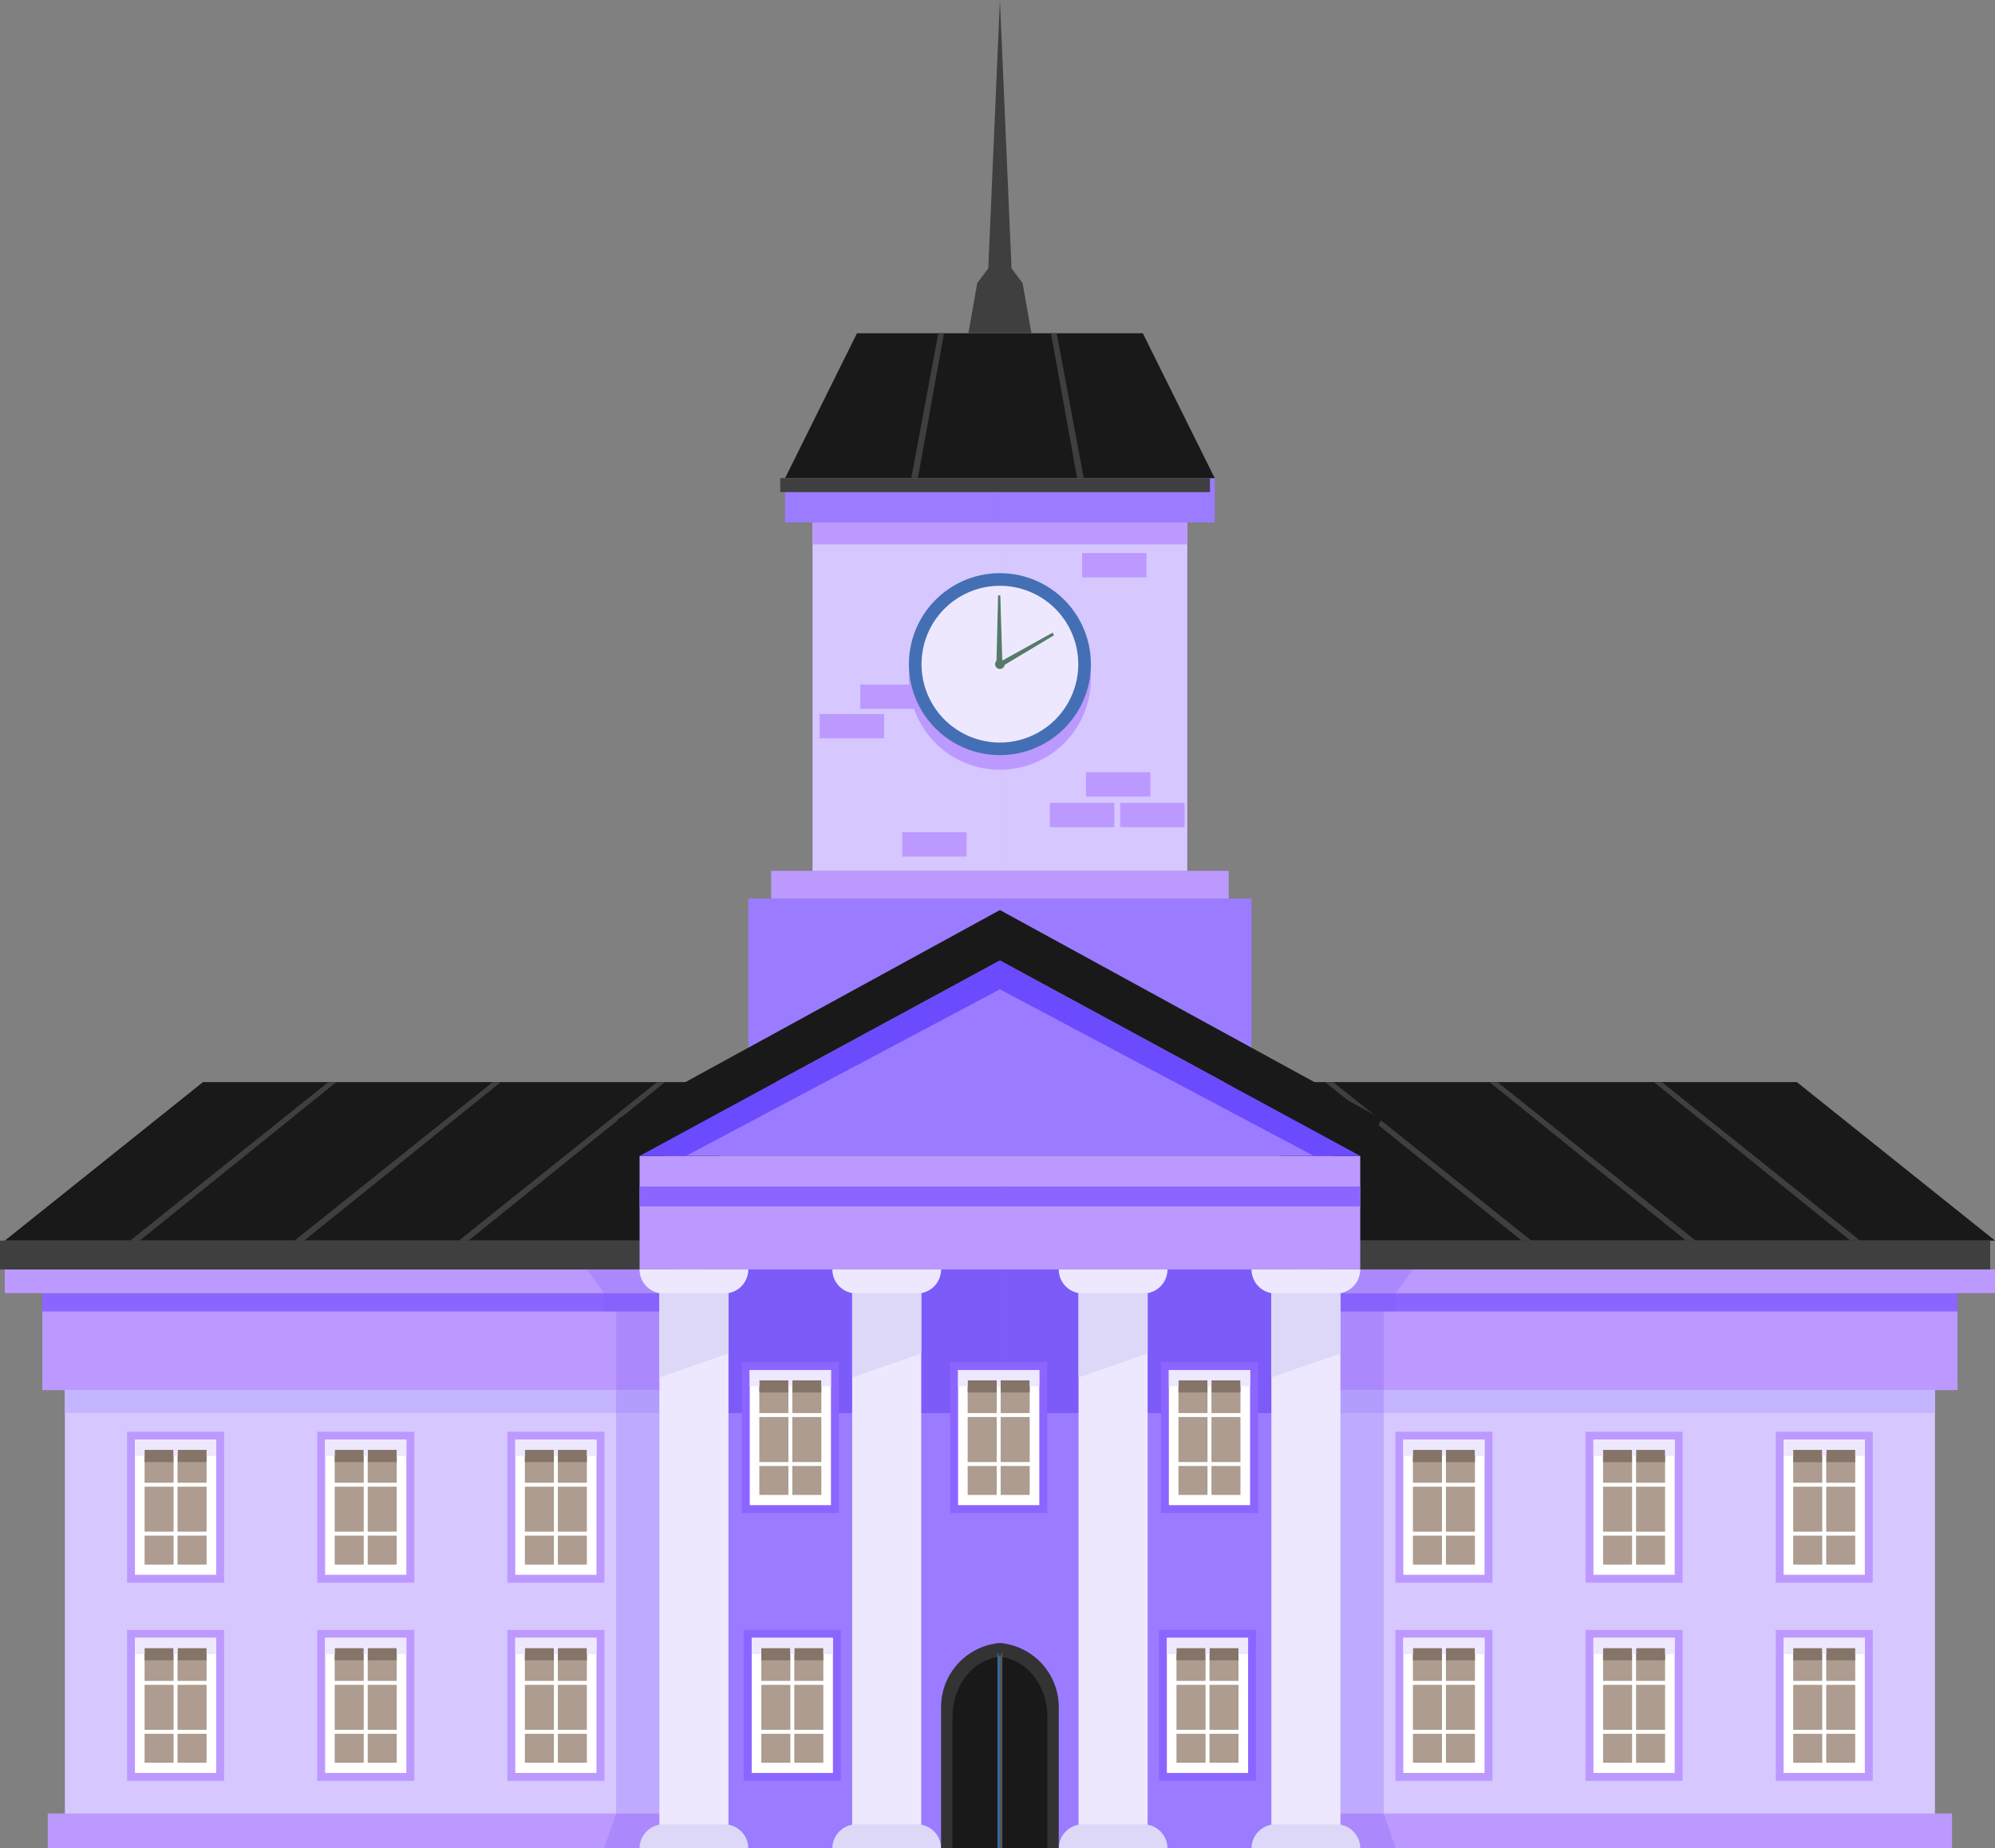 <svg id="Group_2272" data-name="Group 2272" xmlns="http://www.w3.org/2000/svg" xmlns:xlink="http://www.w3.org/1999/xlink" width="192.102" height="178" viewBox="0 0 192.102 178">
  <rect x="0" y="0" width="192.102" height="178" fill="#808080" stroke="none"/>
  <defs>
    <clipPath id="clip-path">
      <rect id="Rectangle_2214" data-name="Rectangle 2214" width="192.102" height="178" fill="none"/>
    </clipPath>
    <clipPath id="clip-path-3">
      <rect id="Rectangle_2069" data-name="Rectangle 2069" width="11.262" height="55.753" fill="none"/>
    </clipPath>
  </defs>
  <g id="Group_2271" data-name="Group 2271" clip-path="url(#clip-path)">
    <path id="Path_1104" data-name="Path 1104" d="M65.493,50.66V49.555H41.263V67.921l24-16.886Z" transform="translate(30.79 36.977)" fill="#9b7bff"/>
    <rect id="Rectangle_2002" data-name="Rectangle 2002" width="60.577" height="42.181" transform="translate(6.246 133.505)" fill="#d6c7ff"/>
    <rect id="Rectangle_2003" data-name="Rectangle 2003" width="61.239" height="3.361" transform="translate(4.598 174.639)" fill="#bc99ff"/>
    <rect id="Rectangle_2004" data-name="Rectangle 2004" width="61.152" height="9.347" transform="translate(4.077 124.523)" fill="#bc99ff"/>
    <rect id="Rectangle_2005" data-name="Rectangle 2005" width="61.066" height="1.736" transform="translate(4.077 124.559)" fill="#8b65ff"/>
    <rect id="Rectangle_2006" data-name="Rectangle 2006" width="64.768" height="2.275" transform="translate(0.463 122.248)" fill="#bc99ff"/>
    <path id="Path_1105" data-name="Path 1105" d="M19.348,59.676.264,74.943H62.371L74.863,59.676Z" transform="translate(0.197 44.53)" fill="#191919"/>
    <path id="Path_1106" data-name="Path 1106" d="M26.261,59.676,7.178,74.942H8.1L27.034,59.676Z" transform="translate(5.356 44.529)" fill="#3f3f3f"/>
    <path id="Path_1107" data-name="Path 1107" d="M35.325,59.676,16.242,74.942h.925L36.1,59.676Z" transform="translate(12.12 44.529)" fill="#3f3f3f"/>
    <path id="Path_1108" data-name="Path 1108" d="M44.389,59.676,25.306,74.942h.925l18.93-15.267Z" transform="translate(18.883 44.529)" fill="#3f3f3f"/>
    <rect id="Rectangle_2007" data-name="Rectangle 2007" width="64.766" height="2.775" transform="translate(0 119.473)" fill="#3f3f3f"/>
    <path id="Path_1109" data-name="Path 1109" d="M16.351,93.494H7.007V78.96h9.344ZM8.53,91.971h6.3V80.483H8.53Z" transform="translate(5.229 58.919)" fill="#bc99ff"/>
    <rect id="Rectangle_2008" data-name="Rectangle 2008" width="7.821" height="13.011" transform="translate(12.997 138.641)" fill="#fff"/>
    <rect id="Rectangle_2009" data-name="Rectangle 2009" width="5.97" height="11.045" transform="translate(13.922 139.624)" fill="#ad9c8f"/>
    <rect id="Rectangle_2010" data-name="Rectangle 2010" width="6.852" height="0.382" transform="translate(13.444 142.786)" fill="#fff"/>
    <rect id="Rectangle_2011" data-name="Rectangle 2011" width="6.852" height="0.382" transform="translate(13.444 147.499)" fill="#fff"/>
    <rect id="Rectangle_2012" data-name="Rectangle 2012" width="5.97" height="1.18" transform="translate(13.922 139.624)" fill="#857568"/>
    <rect id="Rectangle_2013" data-name="Rectangle 2013" width="0.381" height="11.885" transform="translate(16.716 139.184)" fill="#fff"/>
    <rect id="Rectangle_2014" data-name="Rectangle 2014" width="7.819" height="0.981" transform="translate(12.997 138.643)" fill="#eee8ff"/>
    <rect id="Rectangle_2015" data-name="Rectangle 2015" width="0.925" height="0.59" transform="translate(12.997 139.624)" fill="#eee8ff"/>
    <rect id="Rectangle_2016" data-name="Rectangle 2016" width="0.924" height="0.59" transform="translate(19.893 139.624)" fill="#eee8ff"/>
    <rect id="Rectangle_2017" data-name="Rectangle 2017" width="0.381" height="0.59" transform="translate(16.716 139.624)" fill="#eee8ff"/>
    <path id="Path_1110" data-name="Path 1110" d="M16.351,104.423H7.007V89.889h9.344ZM8.53,102.9h6.3V91.412H8.53Z" transform="translate(5.229 67.075)" fill="#bc99ff"/>
    <rect id="Rectangle_2018" data-name="Rectangle 2018" width="7.821" height="13.011" transform="translate(12.997 157.725)" fill="#fff"/>
    <rect id="Rectangle_2019" data-name="Rectangle 2019" width="5.97" height="11.045" transform="translate(13.922 158.708)" fill="#ad9c8f"/>
    <rect id="Rectangle_2020" data-name="Rectangle 2020" width="6.852" height="0.381" transform="translate(13.444 161.87)" fill="#fff"/>
    <rect id="Rectangle_2021" data-name="Rectangle 2021" width="6.852" height="0.381" transform="translate(13.444 166.583)" fill="#fff"/>
    <rect id="Rectangle_2022" data-name="Rectangle 2022" width="5.97" height="1.179" transform="translate(13.922 158.708)" fill="#857568"/>
    <rect id="Rectangle_2023" data-name="Rectangle 2023" width="0.381" height="11.883" transform="translate(16.716 158.268)" fill="#fff"/>
    <rect id="Rectangle_2024" data-name="Rectangle 2024" width="7.819" height="0.983" transform="translate(12.997 157.725)" fill="#eee8ff"/>
    <rect id="Rectangle_2025" data-name="Rectangle 2025" width="0.925" height="0.588" transform="translate(12.997 158.708)" fill="#eee8ff"/>
    <rect id="Rectangle_2026" data-name="Rectangle 2026" width="0.924" height="0.588" transform="translate(19.893 158.708)" fill="#eee8ff"/>
    <rect id="Rectangle_2027" data-name="Rectangle 2027" width="0.381" height="0.588" transform="translate(16.716 158.708)" fill="#eee8ff"/>
    <path id="Path_1111" data-name="Path 1111" d="M26.838,93.494H17.492V78.96h9.346Zm-7.823-1.523h6.3V80.483h-6.3Z" transform="translate(13.052 58.919)" fill="#bc99ff"/>
    <rect id="Rectangle_2028" data-name="Rectangle 2028" width="7.821" height="13.011" transform="translate(31.306 138.641)" fill="#fff"/>
    <rect id="Rectangle_2029" data-name="Rectangle 2029" width="5.97" height="11.045" transform="translate(32.231 139.624)" fill="#ad9c8f"/>
    <rect id="Rectangle_2030" data-name="Rectangle 2030" width="6.852" height="0.382" transform="translate(31.755 142.786)" fill="#fff"/>
    <rect id="Rectangle_2031" data-name="Rectangle 2031" width="6.852" height="0.382" transform="translate(31.755 147.499)" fill="#fff"/>
    <rect id="Rectangle_2032" data-name="Rectangle 2032" width="5.97" height="1.18" transform="translate(32.231 139.624)" fill="#857568"/>
    <rect id="Rectangle_2033" data-name="Rectangle 2033" width="0.382" height="11.885" transform="translate(35.025 139.184)" fill="#fff"/>
    <rect id="Rectangle_2034" data-name="Rectangle 2034" width="7.821" height="0.981" transform="translate(31.306 138.643)" fill="#eee8ff"/>
    <rect id="Rectangle_2035" data-name="Rectangle 2035" width="0.925" height="0.59" transform="translate(31.306 139.624)" fill="#eee8ff"/>
    <rect id="Rectangle_2036" data-name="Rectangle 2036" width="0.925" height="0.59" transform="translate(38.201 139.624)" fill="#eee8ff"/>
    <rect id="Rectangle_2037" data-name="Rectangle 2037" width="0.382" height="0.59" transform="translate(35.025 139.624)" fill="#eee8ff"/>
    <path id="Path_1112" data-name="Path 1112" d="M26.838,104.423H17.492V89.889h9.346ZM19.015,102.9h6.3V91.412h-6.3Z" transform="translate(13.052 67.075)" fill="#bc99ff"/>
    <rect id="Rectangle_2038" data-name="Rectangle 2038" width="7.821" height="13.011" transform="translate(31.306 157.725)" fill="#fff"/>
    <rect id="Rectangle_2039" data-name="Rectangle 2039" width="5.97" height="11.045" transform="translate(32.231 158.708)" fill="#ad9c8f"/>
    <rect id="Rectangle_2040" data-name="Rectangle 2040" width="6.852" height="0.381" transform="translate(31.755 161.87)" fill="#fff"/>
    <rect id="Rectangle_2041" data-name="Rectangle 2041" width="6.852" height="0.381" transform="translate(31.755 166.583)" fill="#fff"/>
    <rect id="Rectangle_2042" data-name="Rectangle 2042" width="5.97" height="1.179" transform="translate(32.231 158.708)" fill="#857568"/>
    <rect id="Rectangle_2043" data-name="Rectangle 2043" width="0.382" height="11.883" transform="translate(35.025 158.268)" fill="#fff"/>
    <rect id="Rectangle_2044" data-name="Rectangle 2044" width="7.821" height="0.983" transform="translate(31.306 157.725)" fill="#eee8ff"/>
    <rect id="Rectangle_2045" data-name="Rectangle 2045" width="0.925" height="0.588" transform="translate(31.306 158.708)" fill="#eee8ff"/>
    <rect id="Rectangle_2046" data-name="Rectangle 2046" width="0.925" height="0.588" transform="translate(38.201 158.708)" fill="#eee8ff"/>
    <rect id="Rectangle_2047" data-name="Rectangle 2047" width="0.382" height="0.588" transform="translate(35.025 158.708)" fill="#eee8ff"/>
    <path id="Path_1113" data-name="Path 1113" d="M37.322,93.494H27.978V78.96h9.344ZM29.5,91.971h6.3V80.483H29.5Z" transform="translate(20.877 58.919)" fill="#bc99ff"/>
    <rect id="Rectangle_2048" data-name="Rectangle 2048" width="7.821" height="13.011" transform="translate(49.616 138.641)" fill="#fff"/>
    <rect id="Rectangle_2049" data-name="Rectangle 2049" width="5.97" height="11.045" transform="translate(50.542 139.624)" fill="#ad9c8f"/>
    <rect id="Rectangle_2050" data-name="Rectangle 2050" width="6.852" height="0.382" transform="translate(50.063 142.786)" fill="#fff"/>
    <rect id="Rectangle_2051" data-name="Rectangle 2051" width="6.852" height="0.382" transform="translate(50.063 147.499)" fill="#fff"/>
    <rect id="Rectangle_2052" data-name="Rectangle 2052" width="5.97" height="1.18" transform="translate(50.542 139.624)" fill="#857568"/>
    <rect id="Rectangle_2053" data-name="Rectangle 2053" width="0.381" height="11.885" transform="translate(53.336 139.184)" fill="#fff"/>
    <rect id="Rectangle_2054" data-name="Rectangle 2054" width="7.819" height="0.981" transform="translate(49.616 138.643)" fill="#eee8ff"/>
    <rect id="Rectangle_2055" data-name="Rectangle 2055" width="0.925" height="0.59" transform="translate(49.616 139.624)" fill="#eee8ff"/>
    <rect id="Rectangle_2056" data-name="Rectangle 2056" width="0.924" height="0.59" transform="translate(56.512 139.624)" fill="#eee8ff"/>
    <rect id="Rectangle_2057" data-name="Rectangle 2057" width="0.381" height="0.59" transform="translate(53.336 139.624)" fill="#eee8ff"/>
    <path id="Path_1114" data-name="Path 1114" d="M37.322,104.423H27.978V89.889h9.344ZM29.5,102.9h6.3V91.412H29.5Z" transform="translate(20.877 67.075)" fill="#bc99ff"/>
    <rect id="Rectangle_2058" data-name="Rectangle 2058" width="7.821" height="13.011" transform="translate(49.616 157.725)" fill="#fff"/>
    <rect id="Rectangle_2059" data-name="Rectangle 2059" width="5.97" height="11.045" transform="translate(50.542 158.708)" fill="#ad9c8f"/>
    <rect id="Rectangle_2060" data-name="Rectangle 2060" width="6.852" height="0.381" transform="translate(50.063 161.87)" fill="#fff"/>
    <rect id="Rectangle_2061" data-name="Rectangle 2061" width="6.852" height="0.381" transform="translate(50.063 166.583)" fill="#fff"/>
    <rect id="Rectangle_2062" data-name="Rectangle 2062" width="5.97" height="1.179" transform="translate(50.542 158.708)" fill="#857568"/>
    <rect id="Rectangle_2063" data-name="Rectangle 2063" width="0.381" height="11.883" transform="translate(53.336 158.268)" fill="#fff"/>
    <rect id="Rectangle_2064" data-name="Rectangle 2064" width="7.819" height="0.983" transform="translate(49.616 157.725)" fill="#eee8ff"/>
    <rect id="Rectangle_2065" data-name="Rectangle 2065" width="0.925" height="0.588" transform="translate(49.616 158.708)" fill="#eee8ff"/>
    <rect id="Rectangle_2066" data-name="Rectangle 2066" width="0.924" height="0.588" transform="translate(56.512 158.708)" fill="#eee8ff"/>
    <rect id="Rectangle_2067" data-name="Rectangle 2067" width="0.381" height="0.588" transform="translate(53.336 158.708)" fill="#eee8ff"/>
    <rect id="Rectangle_2068" data-name="Rectangle 2068" width="57.249" height="2.209" transform="translate(6.246 133.87)" fill="#c5b4ff"/>
    <g id="Group_2265" data-name="Group 2265" transform="translate(0 0)">
      <g id="Group_2264" data-name="Group 2264" clip-path="url(#clip-path)">
        <g id="Group_2263" data-name="Group 2263" transform="translate(56.512 122.247)" opacity="0.26" style="mix-blend-mode: multiply;isolation: isolate">
          <g id="Group_2262" data-name="Group 2262">
            <g id="Group_2261" data-name="Group 2261" clip-path="url(#clip-path-3)">
              <path id="Path_1115" data-name="Path 1115" d="M32.363,70.008l1.648,2.275v1.772h1.163V122.4l-1.163,3.361h9.613V70.008Z" transform="translate(-32.363 -70.008)" fill="#7d5bf9"/>
            </g>
          </g>
        </g>
      </g>
    </g>
    <path id="Path_1116" data-name="Path 1116" d="M38.949,127.466H62.741l5.666-19.784V71.714L37.355,67.722Z" transform="translate(27.874 50.534)" fill="#9b7bff"/>
    <rect id="Rectangle_2071" data-name="Rectangle 2071" width="28.508" height="17.418" transform="translate(67.775 118.661)" fill="#7d5bf9"/>
    <path id="Path_1117" data-name="Path 1117" d="M39.687,70.67H36.362v53.1h6.65V70.67Z" transform="translate(27.133 52.733)" fill="#eee8ff"/>
    <rect id="Rectangle_2072" data-name="Rectangle 2072" width="34.697" height="2.949" transform="translate(61.586 111.318)" fill="#bc99ff"/>
    <rect id="Rectangle_2073" data-name="Rectangle 2073" width="34.697" height="7.98" transform="translate(61.586 114.267)" fill="#bc99ff"/>
    <path id="Path_1118" data-name="Path 1118" d="M70.855,50.188v4.858l-34.7,18.822-2.081-3.555Z" transform="translate(25.428 37.45)" fill="#191919"/>
    <rect id="Rectangle_2074" data-name="Rectangle 2074" width="34.697" height="1.909" transform="translate(61.586 114.267)" fill="#8b65ff"/>
    <path id="Path_1119" data-name="Path 1119" d="M68.928,53.9V71.1H36.66Z" transform="translate(27.355 40.217)" fill="#9b7bff"/>
    <path id="Path_1120" data-name="Path 1120" d="M69.966,52.97v2.776L39.735,71.792H35.269Z" transform="translate(26.317 39.525)" fill="#6c4afd"/>
    <g id="Group_2270" data-name="Group 2270" transform="translate(0 0)">
      <g id="Group_2269" data-name="Group 2269" clip-path="url(#clip-path)">
        <path id="Path_1121" data-name="Path 1121" d="M43.422,72.322H37.581a2.313,2.313,0,0,1-2.312-2.314H45.736a2.313,2.313,0,0,1-2.314,2.314" transform="translate(26.317 52.24)" fill="#eee8ff"/>
        <path id="Path_1122" data-name="Path 1122" d="M37.583,100.611h5.841a2.313,2.313,0,0,1,2.312,2.314H35.269a2.313,2.313,0,0,1,2.314-2.314" transform="translate(26.317 75.075)" fill="#ddd8f7"/>
        <path id="Path_1123" data-name="Path 1123" d="M36.362,71.311h6.656v5.82l-6.656,2.307Z" transform="translate(27.133 53.212)" fill="#ddd8f7"/>
        <path id="Path_1124" data-name="Path 1124" d="M50.317,70.67H46.992v53.1h6.65V70.67Z" transform="translate(35.065 52.734)" fill="#eee8ff"/>
        <path id="Path_1125" data-name="Path 1125" d="M54.053,72.322H48.212A2.313,2.313,0,0,1,45.9,70.008H56.367a2.313,2.313,0,0,1-2.314,2.314" transform="translate(34.25 52.24)" fill="#eee8ff"/>
        <path id="Path_1126" data-name="Path 1126" d="M48.213,100.611h5.841a2.313,2.313,0,0,1,2.312,2.314H45.9a2.313,2.313,0,0,1,2.314-2.314" transform="translate(34.25 75.075)" fill="#ddd8f7"/>
        <path id="Path_1127" data-name="Path 1127" d="M46.992,71.311h6.656v5.82l-6.656,2.307Z" transform="translate(35.065 53.212)" fill="#ddd8f7"/>
        <path id="Path_1128" data-name="Path 1128" d="M50.251,89.653H40.907V75.119h9.344ZM42.431,88.13h6.3V76.642h-6.3Z" transform="translate(30.525 56.053)" fill="#8b65ff"/>
        <rect id="Rectangle_2075" data-name="Rectangle 2075" width="7.821" height="13.011" transform="translate(72.193 131.934)" fill="#fff"/>
        <rect id="Rectangle_2076" data-name="Rectangle 2076" width="5.97" height="11.045" transform="translate(73.118 132.917)" fill="#ad9c8f"/>
        <rect id="Rectangle_2077" data-name="Rectangle 2077" width="6.852" height="0.381" transform="translate(72.642 136.079)" fill="#fff"/>
        <rect id="Rectangle_2078" data-name="Rectangle 2078" width="6.852" height="0.381" transform="translate(72.642 140.794)" fill="#fff"/>
        <rect id="Rectangle_2079" data-name="Rectangle 2079" width="5.97" height="1.179" transform="translate(73.118 132.917)" fill="#857568"/>
        <rect id="Rectangle_2080" data-name="Rectangle 2080" width="0.381" height="11.883" transform="translate(75.914 132.477)" fill="#fff"/>
        <rect id="Rectangle_2081" data-name="Rectangle 2081" width="7.821" height="0.983" transform="translate(72.193 131.934)" fill="#eee8ff"/>
        <rect id="Rectangle_2082" data-name="Rectangle 2082" width="0.925" height="0.59" transform="translate(72.193 132.917)" fill="#eee8ff"/>
        <rect id="Rectangle_2083" data-name="Rectangle 2083" width="0.925" height="0.59" transform="translate(79.089 132.917)" fill="#eee8ff"/>
        <rect id="Rectangle_2084" data-name="Rectangle 2084" width="0.381" height="0.59" transform="translate(75.914 132.917)" fill="#eee8ff"/>
        <path id="Path_1129" data-name="Path 1129" d="M50.361,104.423H41.015V89.889h9.346ZM42.539,102.9h6.3V91.412h-6.3Z" transform="translate(30.605 67.075)" fill="#8b65ff"/>
        <rect id="Rectangle_2085" data-name="Rectangle 2085" width="7.821" height="13.011" transform="translate(72.383 157.725)" fill="#fff"/>
        <rect id="Rectangle_2086" data-name="Rectangle 2086" width="5.97" height="11.045" transform="translate(73.309 158.708)" fill="#ad9c8f"/>
        <rect id="Rectangle_2087" data-name="Rectangle 2087" width="6.852" height="0.381" transform="translate(72.832 161.87)" fill="#fff"/>
        <rect id="Rectangle_2088" data-name="Rectangle 2088" width="6.852" height="0.381" transform="translate(72.832 166.583)" fill="#fff"/>
        <rect id="Rectangle_2089" data-name="Rectangle 2089" width="5.97" height="1.179" transform="translate(73.309 158.708)" fill="#857568"/>
        <rect id="Rectangle_2090" data-name="Rectangle 2090" width="0.381" height="11.883" transform="translate(76.103 158.268)" fill="#fff"/>
        <rect id="Rectangle_2091" data-name="Rectangle 2091" width="7.821" height="0.983" transform="translate(72.383 157.725)" fill="#eee8ff"/>
        <rect id="Rectangle_2092" data-name="Rectangle 2092" width="0.925" height="0.59" transform="translate(72.383 158.706)" fill="#eee8ff"/>
        <rect id="Rectangle_2093" data-name="Rectangle 2093" width="0.925" height="0.59" transform="translate(79.279 158.706)" fill="#eee8ff"/>
        <rect id="Rectangle_2094" data-name="Rectangle 2094" width="0.381" height="0.59" transform="translate(76.103 158.706)" fill="#eee8ff"/>
        <path id="Path_1130" data-name="Path 1130" d="M57.56,90.606V110.39H51.894v-13.6a6.2,6.2,0,0,1,5.666-6.18" transform="translate(38.723 67.61)" fill="#333"/>
        <path id="Path_1131" data-name="Path 1131" d="M57.091,91.368v18.454H52.523V97.132c0-3,1.984-5.5,4.568-5.764" transform="translate(39.192 68.178)" fill="#191919"/>
        <path id="Path_1132" data-name="Path 1132" d="M55.239,91.553v18.454H55V91.12Z" transform="translate(41.043 67.993)" fill="#346999"/>
        <rect id="Rectangle_2095" data-name="Rectangle 2095" width="22.032" height="2.668" transform="translate(74.252 83.864)" fill="#bc99ff"/>
        <rect id="Rectangle_2096" data-name="Rectangle 2096" width="18.042" height="33.555" transform="translate(78.242 50.31)" fill="#d6c7ff"/>
        <rect id="Rectangle_2097" data-name="Rectangle 2097" width="20.687" height="4.264" transform="translate(75.594 46.045)" fill="#9b7bff"/>
        <path id="Path_1133" data-name="Path 1133" d="M63.979,32.33V18.38H50.215L43.292,32.33Z" transform="translate(32.304 13.715)" fill="#191919"/>
        <rect id="Rectangle_2098" data-name="Rectangle 2098" width="20.687" height="1.345" transform="translate(75.133 46.045)" fill="#3f3f3f"/>
        <path id="Path_1134" data-name="Path 1134" d="M53.4,18.38,50.887,32.33h-.636l2.6-13.95Z" transform="translate(37.497 13.715)" fill="#3f3f3f"/>
        <path id="Path_1135" data-name="Path 1135" d="M56.436,32.095V0L55.317,25.835l-1.065,1.432L53.4,32.095Z" transform="translate(39.847 0)" fill="#3f3f3f"/>
        <path id="Path_1136" data-name="Path 1136" d="M55.139,50.66V49.555h24.23V67.921l-24-16.886Z" transform="translate(41.144 36.977)" fill="#9b7bff"/>
        <rect id="Rectangle_2099" data-name="Rectangle 2099" width="60.577" height="42.181" transform="translate(125.743 133.505)" fill="#d6c7ff"/>
        <rect id="Rectangle_2100" data-name="Rectangle 2100" width="61.239" height="3.361" transform="translate(126.728 174.639)" fill="#bc99ff"/>
        <rect id="Rectangle_2101" data-name="Rectangle 2101" width="61.152" height="9.347" transform="translate(127.336 124.523)" fill="#bc99ff"/>
        <rect id="Rectangle_2102" data-name="Rectangle 2102" width="61.066" height="1.734" transform="translate(127.423 124.561)" fill="#8b65ff"/>
        <rect id="Rectangle_2103" data-name="Rectangle 2103" width="64.766" height="2.275" transform="translate(127.336 122.248)" fill="#bc99ff"/>
        <path id="Path_1137" data-name="Path 1137" d="M79.783,74.942H141.89L122.806,59.675H67.292Z" transform="translate(50.213 44.529)" fill="#191919"/>
        <path id="Path_1138" data-name="Path 1138" d="M91.972,59.676l19.082,15.267h-.925L91.2,59.676Z" transform="translate(68.051 44.529)" fill="#3f3f3f"/>
        <path id="Path_1139" data-name="Path 1139" d="M82.908,59.676,101.99,74.942h-.925L82.134,59.676Z" transform="translate(61.288 44.529)" fill="#3f3f3f"/>
        <path id="Path_1140" data-name="Path 1140" d="M73.844,59.676,92.926,74.942H92L73.07,59.676Z" transform="translate(54.524 44.529)" fill="#3f3f3f"/>
        <rect id="Rectangle_2104" data-name="Rectangle 2104" width="64.766" height="2.776" transform="translate(126.873 119.471)" fill="#3f3f3f"/>
        <path id="Path_1141" data-name="Path 1141" d="M107.263,93.494H97.919V78.96h9.344Zm-7.821-1.523h6.3V80.483h-6.3Z" transform="translate(73.067 58.919)" fill="#bc99ff"/>
        <rect id="Rectangle_2105" data-name="Rectangle 2105" width="7.821" height="13.011" transform="translate(171.747 138.641)" fill="#fff"/>
        <rect id="Rectangle_2106" data-name="Rectangle 2106" width="5.97" height="11.045" transform="translate(172.672 139.624)" fill="#ad9c8f"/>
        <rect id="Rectangle_2107" data-name="Rectangle 2107" width="6.852" height="0.381" transform="translate(172.267 142.788)" fill="#fff"/>
        <rect id="Rectangle_2108" data-name="Rectangle 2108" width="6.852" height="0.381" transform="translate(172.267 147.501)" fill="#fff"/>
        <rect id="Rectangle_2109" data-name="Rectangle 2109" width="5.97" height="1.179" transform="translate(172.672 139.626)" fill="#857568"/>
        <rect id="Rectangle_2110" data-name="Rectangle 2110" width="0.381" height="11.883" transform="translate(175.468 139.184)" fill="#fff"/>
        <rect id="Rectangle_2111" data-name="Rectangle 2111" width="7.821" height="0.983" transform="translate(171.747 138.641)" fill="#eee8ff"/>
        <rect id="Rectangle_2112" data-name="Rectangle 2112" width="0.925" height="0.59" transform="translate(178.643 139.624)" fill="#eee8ff"/>
        <rect id="Rectangle_2113" data-name="Rectangle 2113" width="0.925" height="0.59" transform="translate(171.747 139.624)" fill="#eee8ff"/>
        <rect id="Rectangle_2114" data-name="Rectangle 2114" width="0.381" height="0.59" transform="translate(175.468 139.624)" fill="#eee8ff"/>
        <path id="Path_1142" data-name="Path 1142" d="M107.263,104.423H97.919V89.889h9.344ZM99.442,102.9h6.3V91.412h-6.3Z" transform="translate(73.067 67.075)" fill="#bc99ff"/>
        <rect id="Rectangle_2115" data-name="Rectangle 2115" width="7.821" height="13.011" transform="translate(171.747 157.725)" fill="#fff"/>
        <rect id="Rectangle_2116" data-name="Rectangle 2116" width="5.97" height="11.045" transform="translate(172.672 158.708)" fill="#ad9c8f"/>
        <rect id="Rectangle_2117" data-name="Rectangle 2117" width="6.852" height="0.381" transform="translate(172.267 161.87)" fill="#fff"/>
        <rect id="Rectangle_2118" data-name="Rectangle 2118" width="6.852" height="0.381" transform="translate(172.267 166.583)" fill="#fff"/>
        <rect id="Rectangle_2119" data-name="Rectangle 2119" width="5.97" height="1.179" transform="translate(172.672 158.708)" fill="#857568"/>
        <rect id="Rectangle_2120" data-name="Rectangle 2120" width="0.381" height="11.883" transform="translate(175.468 158.268)" fill="#fff"/>
        <rect id="Rectangle_2121" data-name="Rectangle 2121" width="7.821" height="0.983" transform="translate(171.747 157.725)" fill="#eee8ff"/>
        <rect id="Rectangle_2122" data-name="Rectangle 2122" width="0.925" height="0.59" transform="translate(178.643 158.706)" fill="#eee8ff"/>
        <rect id="Rectangle_2123" data-name="Rectangle 2123" width="0.925" height="0.59" transform="translate(171.747 158.706)" fill="#eee8ff"/>
        <rect id="Rectangle_2124" data-name="Rectangle 2124" width="0.381" height="0.59" transform="translate(175.468 158.706)" fill="#eee8ff"/>
        <path id="Path_1143" data-name="Path 1143" d="M96.778,93.494H87.434V78.96h9.344Zm-7.821-1.523h6.3V80.483h-6.3Z" transform="translate(65.243 58.919)" fill="#bc99ff"/>
        <rect id="Rectangle_2125" data-name="Rectangle 2125" width="7.821" height="13.011" transform="translate(153.438 138.641)" fill="#fff"/>
        <rect id="Rectangle_2126" data-name="Rectangle 2126" width="5.97" height="11.045" transform="translate(154.364 139.624)" fill="#ad9c8f"/>
        <rect id="Rectangle_2127" data-name="Rectangle 2127" width="6.852" height="0.381" transform="translate(153.958 142.788)" fill="#fff"/>
        <rect id="Rectangle_2128" data-name="Rectangle 2128" width="6.852" height="0.381" transform="translate(153.958 147.501)" fill="#fff"/>
        <rect id="Rectangle_2129" data-name="Rectangle 2129" width="5.97" height="1.179" transform="translate(154.364 139.626)" fill="#857568"/>
        <rect id="Rectangle_2130" data-name="Rectangle 2130" width="0.381" height="11.883" transform="translate(157.159 139.184)" fill="#fff"/>
        <rect id="Rectangle_2131" data-name="Rectangle 2131" width="7.821" height="0.983" transform="translate(153.438 138.641)" fill="#eee8ff"/>
        <rect id="Rectangle_2132" data-name="Rectangle 2132" width="0.925" height="0.59" transform="translate(160.334 139.624)" fill="#eee8ff"/>
        <rect id="Rectangle_2133" data-name="Rectangle 2133" width="0.925" height="0.59" transform="translate(153.438 139.624)" fill="#eee8ff"/>
        <rect id="Rectangle_2134" data-name="Rectangle 2134" width="0.381" height="0.59" transform="translate(157.159 139.624)" fill="#eee8ff"/>
        <path id="Path_1144" data-name="Path 1144" d="M96.778,104.423H87.434V89.889h9.344ZM88.957,102.9h6.3V91.412h-6.3Z" transform="translate(65.243 67.075)" fill="#bc99ff"/>
        <rect id="Rectangle_2135" data-name="Rectangle 2135" width="7.821" height="13.011" transform="translate(153.438 157.725)" fill="#fff"/>
        <rect id="Rectangle_2136" data-name="Rectangle 2136" width="5.97" height="11.045" transform="translate(154.364 158.708)" fill="#ad9c8f"/>
        <rect id="Rectangle_2137" data-name="Rectangle 2137" width="6.852" height="0.381" transform="translate(153.958 161.87)" fill="#fff"/>
        <rect id="Rectangle_2138" data-name="Rectangle 2138" width="6.852" height="0.381" transform="translate(153.958 166.583)" fill="#fff"/>
        <rect id="Rectangle_2139" data-name="Rectangle 2139" width="5.97" height="1.179" transform="translate(154.364 158.708)" fill="#857568"/>
        <rect id="Rectangle_2140" data-name="Rectangle 2140" width="0.381" height="11.883" transform="translate(157.159 158.268)" fill="#fff"/>
        <rect id="Rectangle_2141" data-name="Rectangle 2141" width="7.821" height="0.983" transform="translate(153.438 157.725)" fill="#eee8ff"/>
        <rect id="Rectangle_2142" data-name="Rectangle 2142" width="0.925" height="0.59" transform="translate(160.334 158.706)" fill="#eee8ff"/>
        <rect id="Rectangle_2143" data-name="Rectangle 2143" width="0.925" height="0.59" transform="translate(153.438 158.706)" fill="#eee8ff"/>
        <rect id="Rectangle_2144" data-name="Rectangle 2144" width="0.381" height="0.59" transform="translate(157.159 158.706)" fill="#eee8ff"/>
        <path id="Path_1145" data-name="Path 1145" d="M86.294,93.494H76.948V78.96h9.346Zm-7.823-1.523h6.3V80.483h-6.3Z" transform="translate(57.418 58.919)" fill="#bc99ff"/>
        <rect id="Rectangle_2145" data-name="Rectangle 2145" width="7.821" height="13.011" transform="translate(135.127 138.641)" fill="#fff"/>
        <rect id="Rectangle_2146" data-name="Rectangle 2146" width="5.97" height="11.045" transform="translate(136.053 139.624)" fill="#ad9c8f"/>
        <rect id="Rectangle_2147" data-name="Rectangle 2147" width="6.852" height="0.381" transform="translate(135.648 142.788)" fill="#fff"/>
        <rect id="Rectangle_2148" data-name="Rectangle 2148" width="6.852" height="0.381" transform="translate(135.648 147.501)" fill="#fff"/>
        <rect id="Rectangle_2149" data-name="Rectangle 2149" width="5.97" height="1.179" transform="translate(136.053 139.626)" fill="#857568"/>
        <rect id="Rectangle_2150" data-name="Rectangle 2150" width="0.381" height="11.883" transform="translate(138.849 139.184)" fill="#fff"/>
        <rect id="Rectangle_2151" data-name="Rectangle 2151" width="7.821" height="0.983" transform="translate(135.127 138.641)" fill="#eee8ff"/>
        <rect id="Rectangle_2152" data-name="Rectangle 2152" width="0.925" height="0.59" transform="translate(142.025 139.624)" fill="#eee8ff"/>
        <rect id="Rectangle_2153" data-name="Rectangle 2153" width="0.925" height="0.59" transform="translate(135.127 139.624)" fill="#eee8ff"/>
        <rect id="Rectangle_2154" data-name="Rectangle 2154" width="0.381" height="0.59" transform="translate(138.849 139.624)" fill="#eee8ff"/>
        <path id="Path_1146" data-name="Path 1146" d="M86.294,104.423H76.948V89.889h9.346ZM78.471,102.9h6.3V91.412h-6.3Z" transform="translate(57.418 67.075)" fill="#bc99ff"/>
        <rect id="Rectangle_2155" data-name="Rectangle 2155" width="7.821" height="13.011" transform="translate(135.127 157.725)" fill="#fff"/>
        <rect id="Rectangle_2156" data-name="Rectangle 2156" width="5.97" height="11.045" transform="translate(136.053 158.708)" fill="#ad9c8f"/>
        <rect id="Rectangle_2157" data-name="Rectangle 2157" width="6.852" height="0.381" transform="translate(135.648 161.87)" fill="#fff"/>
        <rect id="Rectangle_2158" data-name="Rectangle 2158" width="6.852" height="0.381" transform="translate(135.648 166.583)" fill="#fff"/>
        <rect id="Rectangle_2159" data-name="Rectangle 2159" width="5.97" height="1.179" transform="translate(136.053 158.708)" fill="#857568"/>
        <rect id="Rectangle_2160" data-name="Rectangle 2160" width="0.381" height="11.883" transform="translate(138.849 158.268)" fill="#fff"/>
        <rect id="Rectangle_2161" data-name="Rectangle 2161" width="7.821" height="0.983" transform="translate(135.127 157.725)" fill="#eee8ff"/>
        <rect id="Rectangle_2162" data-name="Rectangle 2162" width="0.925" height="0.59" transform="translate(142.025 158.706)" fill="#eee8ff"/>
        <rect id="Rectangle_2163" data-name="Rectangle 2163" width="0.925" height="0.59" transform="translate(135.127 158.706)" fill="#eee8ff"/>
        <rect id="Rectangle_2164" data-name="Rectangle 2164" width="0.381" height="0.59" transform="translate(138.849 158.706)" fill="#eee8ff"/>
        <rect id="Rectangle_2165" data-name="Rectangle 2165" width="57.249" height="2.209" transform="translate(129.072 133.87)" fill="#c5b4ff"/>
        <g id="Group_2268" data-name="Group 2268" transform="translate(124.792 122.247)" opacity="0.26" style="mix-blend-mode: multiply;isolation: isolate">
          <g id="Group_2267" data-name="Group 2267">
            <g id="Group_2266" data-name="Group 2266" clip-path="url(#clip-path-3)">
              <path id="Path_1147" data-name="Path 1147" d="M82.727,70.008l-1.648,2.275v1.772H79.915V122.4l1.163,3.361H71.465V70.008Z" transform="translate(-71.465 -70.008)" fill="#7d5bf9"/>
            </g>
          </g>
        </g>
        <path id="Path_1148" data-name="Path 1148" d="M55.139,71.713v35.968l5.666,19.784H84.6l1.593-59.743Z" transform="translate(41.144 50.534)" fill="#9b7bff"/>
        <rect id="Rectangle_2167" data-name="Rectangle 2167" width="28.508" height="17.418" transform="translate(96.283 118.661)" fill="#7d5bf9"/>
        <path id="Path_1149" data-name="Path 1149" d="M73.432,70.67h3.325v53.1h-6.65V70.67Z" transform="translate(52.314 52.734)" fill="#eee8ff"/>
        <rect id="Rectangle_2168" data-name="Rectangle 2168" width="34.697" height="2.949" transform="translate(96.283 111.318)" fill="#bc99ff"/>
        <rect id="Rectangle_2169" data-name="Rectangle 2169" width="34.697" height="7.98" transform="translate(96.283 114.267)" fill="#bc99ff"/>
        <path id="Path_1150" data-name="Path 1150" d="M55.139,50.188v4.858l34.7,18.822,2.081-3.555Z" transform="translate(41.144 37.45)" fill="#191919"/>
        <rect id="Rectangle_2170" data-name="Rectangle 2170" width="34.697" height="1.909" transform="translate(96.283 114.267)" fill="#8b65ff"/>
        <path id="Path_1151" data-name="Path 1151" d="M55.139,53.9V71.1H87.407Z" transform="translate(41.144 40.217)" fill="#9b7bff"/>
        <path id="Path_1152" data-name="Path 1152" d="M55.139,52.97v2.776L85.367,71.792h4.469Z" transform="translate(41.144 39.525)" fill="#6c4afd"/>
        <path id="Path_1153" data-name="Path 1153" d="M71.328,72.322h5.841a2.313,2.313,0,0,0,2.312-2.314H69.014a2.313,2.313,0,0,0,2.314,2.314" transform="translate(51.498 52.24)" fill="#eee8ff"/>
        <path id="Path_1154" data-name="Path 1154" d="M77.168,100.611H71.327a2.313,2.313,0,0,0-2.312,2.314H79.482a2.313,2.313,0,0,0-2.314-2.314" transform="translate(51.499 75.075)" fill="#ddd8f7"/>
        <path id="Path_1155" data-name="Path 1155" d="M62.8,70.67h3.325v53.1h-6.65V70.67Z" transform="translate(44.381 52.734)" fill="#eee8ff"/>
        <path id="Path_1156" data-name="Path 1156" d="M60.7,72.322h5.841a2.313,2.313,0,0,0,2.312-2.314H58.384A2.313,2.313,0,0,0,60.7,72.322" transform="translate(43.566 52.24)" fill="#eee8ff"/>
        <path id="Path_1157" data-name="Path 1157" d="M66.539,100.611H60.7a2.314,2.314,0,0,0-2.312,2.314H68.851a2.313,2.313,0,0,0-2.312-2.314" transform="translate(43.566 75.075)" fill="#ddd8f7"/>
        <path id="Path_1158" data-name="Path 1158" d="M59.473,71.311H66.13v5.82l-6.656,2.307Z" transform="translate(44.379 53.212)" fill="#ddd8f7"/>
        <path id="Path_1159" data-name="Path 1159" d="M70.1,71.311H76.76v5.82L70.1,79.438Z" transform="translate(52.311 53.212)" fill="#ddd8f7"/>
        <path id="Path_1160" data-name="Path 1160" d="M73.364,89.653H64.018V75.119h9.346ZM65.542,88.13h6.3V76.642h-6.3Z" transform="translate(47.77 56.053)" fill="#8b65ff"/>
        <rect id="Rectangle_2171" data-name="Rectangle 2171" width="7.821" height="13.011" transform="translate(112.551 131.934)" fill="#fff"/>
        <rect id="Rectangle_2172" data-name="Rectangle 2172" width="5.97" height="11.045" transform="translate(113.476 132.917)" fill="#ad9c8f"/>
        <rect id="Rectangle_2173" data-name="Rectangle 2173" width="6.852" height="0.381" transform="translate(113.071 136.079)" fill="#fff"/>
        <rect id="Rectangle_2174" data-name="Rectangle 2174" width="6.852" height="0.381" transform="translate(113.071 140.794)" fill="#fff"/>
        <rect id="Rectangle_2175" data-name="Rectangle 2175" width="5.97" height="1.179" transform="translate(113.476 132.917)" fill="#857568"/>
        <rect id="Rectangle_2176" data-name="Rectangle 2176" width="0.381" height="11.883" transform="translate(116.272 132.477)" fill="#fff"/>
        <rect id="Rectangle_2177" data-name="Rectangle 2177" width="7.821" height="0.983" transform="translate(112.551 131.934)" fill="#eee8ff"/>
        <rect id="Rectangle_2178" data-name="Rectangle 2178" width="0.925" height="0.59" transform="translate(119.447 132.917)" fill="#eee8ff"/>
        <rect id="Rectangle_2179" data-name="Rectangle 2179" width="0.925" height="0.59" transform="translate(112.551 132.917)" fill="#eee8ff"/>
        <rect id="Rectangle_2180" data-name="Rectangle 2180" width="0.381" height="0.59" transform="translate(116.272 132.917)" fill="#eee8ff"/>
        <path id="Path_1161" data-name="Path 1161" d="M61.74,89.653H52.4V75.119H61.74ZM53.919,88.13h6.3V76.642h-6.3Z" transform="translate(39.098 56.053)" fill="#8b65ff"/>
        <rect id="Rectangle_2181" data-name="Rectangle 2181" width="7.821" height="13.011" transform="translate(92.255 131.934)" fill="#fff"/>
        <rect id="Rectangle_2182" data-name="Rectangle 2182" width="5.97" height="11.045" transform="translate(93.18 132.917)" fill="#ad9c8f"/>
        <rect id="Rectangle_2183" data-name="Rectangle 2183" width="6.852" height="0.381" transform="translate(92.775 136.079)" fill="#fff"/>
        <rect id="Rectangle_2184" data-name="Rectangle 2184" width="6.852" height="0.381" transform="translate(92.775 140.794)" fill="#fff"/>
        <rect id="Rectangle_2185" data-name="Rectangle 2185" width="5.97" height="1.179" transform="translate(93.18 132.917)" fill="#857568"/>
        <rect id="Rectangle_2186" data-name="Rectangle 2186" width="0.381" height="11.883" transform="translate(95.976 132.477)" fill="#fff"/>
        <rect id="Rectangle_2187" data-name="Rectangle 2187" width="7.821" height="0.983" transform="translate(92.255 131.934)" fill="#eee8ff"/>
        <rect id="Rectangle_2188" data-name="Rectangle 2188" width="0.925" height="0.59" transform="translate(99.151 132.917)" fill="#eee8ff"/>
        <rect id="Rectangle_2189" data-name="Rectangle 2189" width="0.925" height="0.59" transform="translate(92.255 132.917)" fill="#eee8ff"/>
        <rect id="Rectangle_2190" data-name="Rectangle 2190" width="0.381" height="0.59" transform="translate(95.976 132.917)" fill="#eee8ff"/>
        <path id="Path_1162" data-name="Path 1162" d="M73.255,104.423H63.909V89.889h9.346ZM65.433,102.9h6.3V91.412h-6.3Z" transform="translate(47.688 67.075)" fill="#8b65ff"/>
        <rect id="Rectangle_2191" data-name="Rectangle 2191" width="7.821" height="13.011" transform="translate(112.361 157.725)" fill="#fff"/>
        <rect id="Rectangle_2192" data-name="Rectangle 2192" width="5.97" height="11.045" transform="translate(113.286 158.708)" fill="#ad9c8f"/>
        <rect id="Rectangle_2193" data-name="Rectangle 2193" width="6.852" height="0.381" transform="translate(112.881 161.87)" fill="#fff"/>
        <rect id="Rectangle_2194" data-name="Rectangle 2194" width="6.852" height="0.381" transform="translate(112.881 166.583)" fill="#fff"/>
        <rect id="Rectangle_2195" data-name="Rectangle 2195" width="5.97" height="1.179" transform="translate(113.286 158.708)" fill="#857568"/>
        <rect id="Rectangle_2196" data-name="Rectangle 2196" width="0.381" height="11.883" transform="translate(116.082 158.268)" fill="#fff"/>
        <rect id="Rectangle_2197" data-name="Rectangle 2197" width="7.821" height="0.983" transform="translate(112.361 157.725)" fill="#eee8ff"/>
        <rect id="Rectangle_2198" data-name="Rectangle 2198" width="0.925" height="0.59" transform="translate(119.256 158.706)" fill="#eee8ff"/>
        <rect id="Rectangle_2199" data-name="Rectangle 2199" width="0.925" height="0.59" transform="translate(112.361 158.706)" fill="#eee8ff"/>
        <rect id="Rectangle_2200" data-name="Rectangle 2200" width="0.381" height="0.59" transform="translate(116.082 158.706)" fill="#eee8ff"/>
        <path id="Path_1163" data-name="Path 1163" d="M55.139,90.606V110.39h5.666v-13.6a6.2,6.2,0,0,0-5.666-6.18" transform="translate(41.144 67.61)" fill="#333"/>
        <path id="Path_1164" data-name="Path 1164" d="M55.139,91.368v18.454h4.568V97.132c0-3-1.984-5.5-4.568-5.764" transform="translate(41.144 68.178)" fill="#191919"/>
        <path id="Path_1165" data-name="Path 1165" d="M55.139,91.553v18.454h.234V91.12Z" transform="translate(41.144 67.993)" fill="#565656"/>
        <rect id="Rectangle_2201" data-name="Rectangle 2201" width="22.032" height="2.668" transform="translate(96.283 83.864)" fill="#bc99ff"/>
        <rect id="Rectangle_2202" data-name="Rectangle 2202" width="18.042" height="33.555" transform="translate(96.283 50.31)" fill="#d6c7ff"/>
        <rect id="Rectangle_2203" data-name="Rectangle 2203" width="20.687" height="4.264" transform="translate(96.283 46.045)" fill="#9b7bff"/>
        <path id="Path_1166" data-name="Path 1166" d="M55.139,32.33V18.38H68.9l6.924,13.95Z" transform="translate(41.144 13.715)" fill="#191919"/>
        <rect id="Rectangle_2204" data-name="Rectangle 2204" width="20.687" height="1.345" transform="translate(95.821 46.045)" fill="#3f3f3f"/>
        <path id="Path_1167" data-name="Path 1167" d="M57.956,18.38l2.516,13.95h.636l-2.6-13.95Z" transform="translate(43.246 13.715)" fill="#3f3f3f"/>
        <path id="Path_1168" data-name="Path 1168" d="M55.139,32.095V0l1.118,25.835,1.065,1.432.854,4.828Z" transform="translate(41.144 0)" fill="#3f3f3f"/>
        <rect id="Rectangle_2205" data-name="Rectangle 2205" width="36.083" height="2.111" transform="translate(78.242 50.31)" fill="#bc99ff"/>
        <rect id="Rectangle_2206" data-name="Rectangle 2206" width="6.202" height="2.342" transform="translate(101.096 77.316)" fill="#bc99ff"/>
        <rect id="Rectangle_2207" data-name="Rectangle 2207" width="6.202" height="2.342" transform="translate(104.573 74.367)" fill="#bc99ff"/>
        <rect id="Rectangle_2208" data-name="Rectangle 2208" width="6.202" height="2.342" transform="translate(86.878 80.149)" fill="#bc99ff"/>
        <rect id="Rectangle_2209" data-name="Rectangle 2209" width="6.202" height="2.342" transform="translate(104.197 53.259)" fill="#bc99ff"/>
        <rect id="Rectangle_2210" data-name="Rectangle 2210" width="6.202" height="2.342" transform="translate(78.933 68.758)" fill="#bc99ff"/>
        <rect id="Rectangle_2211" data-name="Rectangle 2211" width="6.202" height="2.342" transform="translate(82.838 65.917)" fill="#bc99ff"/>
        <rect id="Rectangle_2212" data-name="Rectangle 2212" width="6.202" height="2.342" transform="translate(107.869 77.316)" fill="#bc99ff"/>
        <path id="Path_1169" data-name="Path 1169" d="M67.643,41.177a8.761,8.761,0,1,0-8.761,8.761,8.76,8.76,0,0,0,8.761-8.761" transform="translate(37.401 24.189)" fill="#bc99ff"/>
        <path id="Path_1170" data-name="Path 1170" d="M67.643,40.371a8.761,8.761,0,1,0-8.761,8.761,8.76,8.76,0,0,0,8.761-8.761" transform="translate(37.401 23.587)" fill="#456fb5"/>
        <path id="Path_1171" data-name="Path 1171" d="M65.909,39.852A7.546,7.546,0,1,0,58.362,47.4a7.547,7.547,0,0,0,7.547-7.547" transform="translate(37.919 24.106)" fill="#eee8ff"/>
        <path id="Path_1172" data-name="Path 1172" d="M55.8,36.825a.463.463,0,1,0-.463.463.464.464,0,0,0,.463-.463" transform="translate(40.946 27.133)" fill="#547b68"/>
        <path id="Path_1173" data-name="Path 1173" d="M60.364,35.15l-5,2.991-.251-.4,5.127-2.852Z" transform="translate(41.123 26.032)" fill="#547b68"/>
        <path id="Path_1174" data-name="Path 1174" d="M55.519,39.456l-.2-6.622h-.213l-.162,6.622Z" transform="translate(41.002 24.501)" fill="#547b68"/>
      </g>
    </g>
  </g>
</svg>
